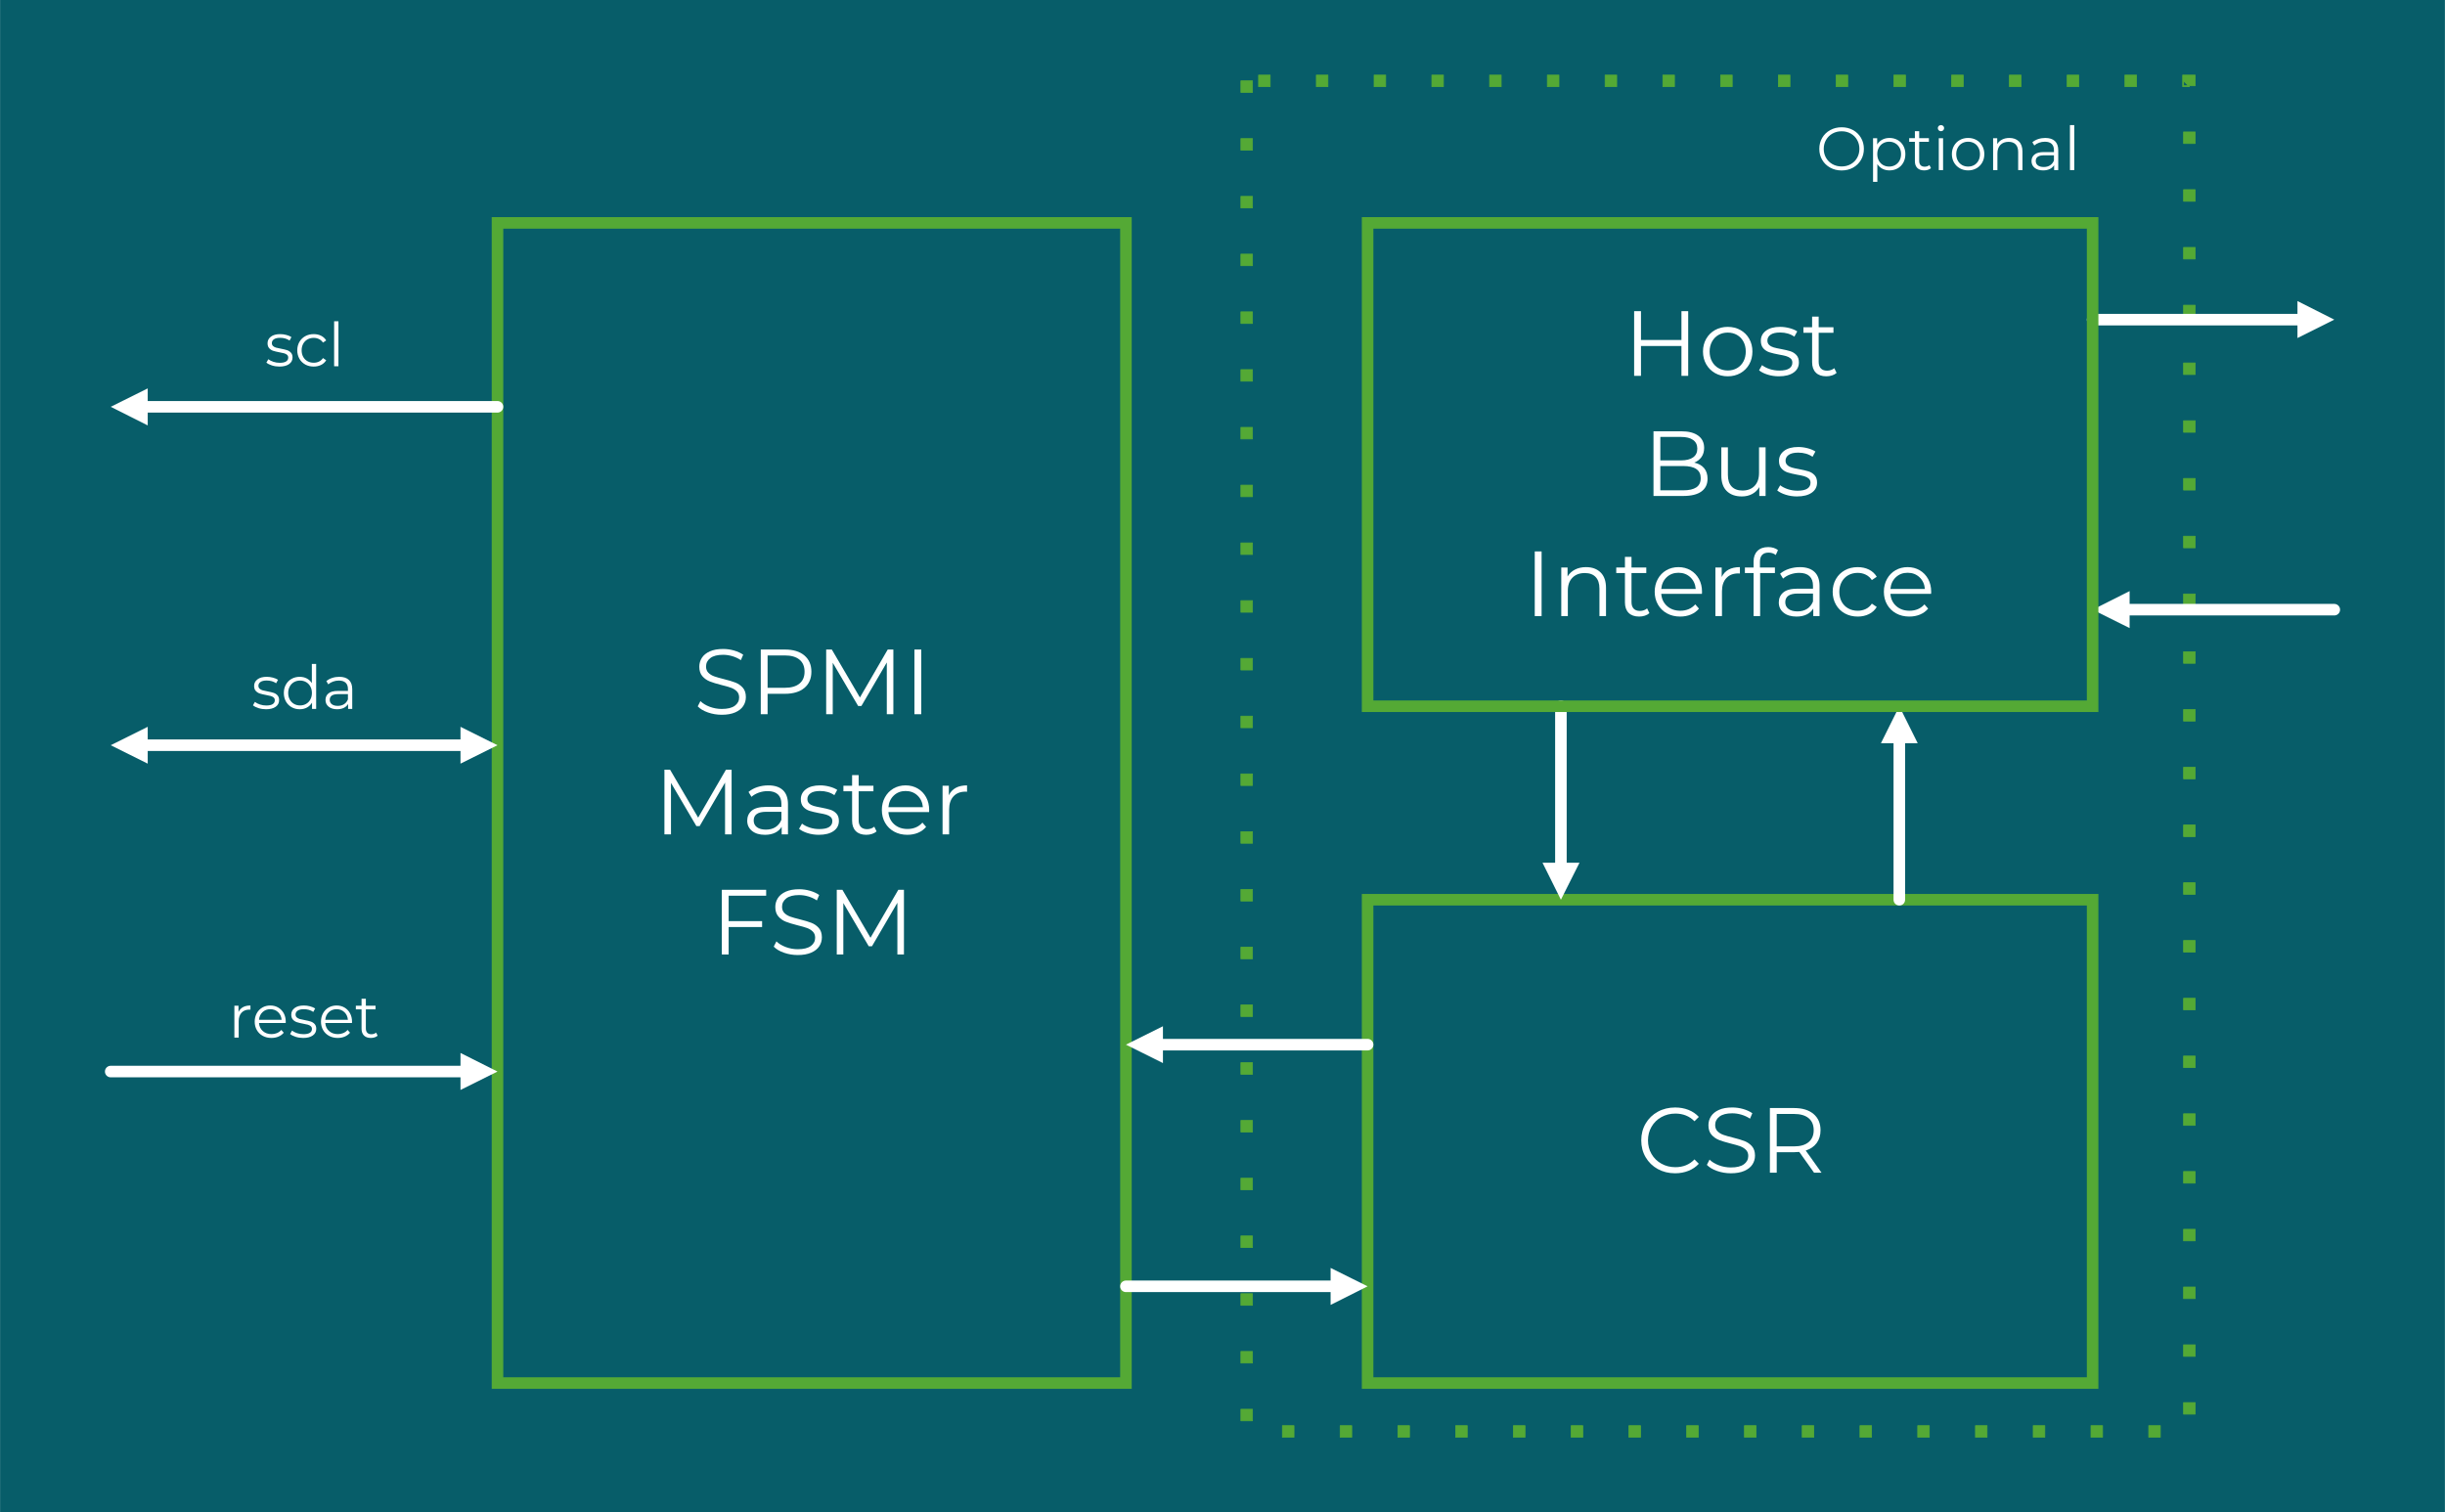<?xml version="1.0" encoding="UTF-8"?> <svg xmlns="http://www.w3.org/2000/svg" xmlns:xlink="http://www.w3.org/1999/xlink" xmlns:xodm="http://www.corel.com/coreldraw/odm/2003" xml:space="preserve" width="9.201in" height="5.691in" version="1.1" style="shape-rendering:geometricPrecision; text-rendering:geometricPrecision; image-rendering:optimizeQuality; fill-rule:evenodd; clip-rule:evenodd" viewBox="0 0 9243.63 5717.73"> <defs> <style type="text/css"> .str0 {stroke:#54A935;stroke-width:3.01;stroke-linejoin:round;stroke-miterlimit:2.613} .str2 {stroke:white;stroke-width:43.67;stroke-linecap:round;stroke-linejoin:round;stroke-miterlimit:2.613} .str1 {stroke:#54A935;stroke-width:43.67;stroke-linecap:square;stroke-miterlimit:2.613} .fil2 {fill:none} .fil0 {fill:#075D69} .fil1 {fill:#54A935} .fil4 {fill:white} .fil3 {fill:#FEFFFF;fill-rule:nonzero} </style> </defs> <g id="Layer_x0020_1">  <g id="_2234014999888"> <polygon class="fil0" points="-0,0 -0,5717.73 9243.63,5717.73 9243.63,0 "></polygon> <path class="fil1 str0" d="M4735.09 305.71l0 43.67 -43.67 0 0 -43.67 43.67 0zm0 218.36l0 43.67 -43.67 0 0 -43.67 43.67 0zm0 218.36l0 43.67 -43.67 0 0 -43.67 43.67 0zm0 218.36l0 43.67 -43.67 0 0 -43.67 43.67 0zm0 218.36l0 43.67 -43.67 0 0 -43.67 43.67 0zm0 218.36l0 43.67 -43.67 0 0 -43.67 43.67 0zm0 218.36l0 43.67 -43.67 0 0 -43.67 43.67 0zm0 218.36l0 43.67 -43.67 0 0 -43.67 43.67 0zm0 218.36l0 43.67 -43.67 0 0 -43.67 43.67 0zm0 218.36l0 43.67 -43.67 0 0 -43.67 43.67 0zm0 218.36l0 43.67 -43.67 0 0 -43.67 43.67 0zm0 218.36l0 43.67 -43.67 0 0 -43.67 43.67 0zm0 218.36l0 43.67 -43.67 0 0 -43.67 43.67 0zm0 218.36l0 43.67 -43.67 0 0 -43.67 43.67 0zm0 218.36l0 43.67 -43.67 0 0 -43.67 43.67 0zm0 218.36l0 43.67 -43.67 0 0 -43.67 43.67 0zm0 218.36l0 43.67 -43.67 0 0 -43.67 43.67 0zm0 218.36l0 43.67 -43.67 0 0 -43.67 43.67 0zm0 218.36l0 43.67 -43.67 0 0 -43.67 43.67 0zm0 218.36l0 43.67 -43.67 0 0 -43.67 43.67 0zm0 218.36l0 43.67 -43.67 0 0 -43.67 43.67 0zm0 218.36l0 43.67 -43.67 0 0 -43.67 43.67 0zm0 218.36l0 43.67 -43.67 0 0 -43.67 43.67 0zm0 218.36l0 43.67 -43.67 0 0 -43.67 43.67 0zm113.28 62.1l43.67 0 0 43.67 -43.67 0 0 -43.67zm218.36 0l43.67 0 0 43.67 -43.67 0 0 -43.67zm218.36 0l43.67 0 0 43.67 -43.67 0 0 -43.67zm218.36 0l43.67 0 0 43.67 -43.67 0 0 -43.67zm218.36 0l43.67 0 0 43.67 -43.67 0 0 -43.67zm218.36 0l43.67 0 0 43.67 -43.67 0 0 -43.67zm218.36 0l43.67 0 0 43.67 -43.67 0 0 -43.67zm218.36 0l43.67 0 0 43.67 -43.67 0 0 -43.67zm218.36 0l43.67 0 0 43.67 -43.67 0 0 -43.67zm218.36 0l43.67 0 0 43.67 -43.67 0 0 -43.67zm218.36 0l43.67 0 0 43.67 -43.67 0 0 -43.67zm218.36 0l43.67 0 0 43.67 -43.67 0 0 -43.67zm218.36 0l43.67 0 0 43.67 -43.67 0 0 -43.67zm218.36 0l43.67 0 0 43.67 -43.67 0 0 -43.67zm218.36 0l43.67 0 0 43.67 -43.67 0 0 -43.67zm218.36 0l43.67 0 0 43.67 -43.67 0 0 -43.67zm131.7 -43.67l0 -43.67 43.67 0 0 43.67 -43.67 0zm0 -218.36l0 -43.67 43.67 0 0 43.67 -43.67 0zm0 -218.36l0 -43.67 43.67 0 0 43.67 -43.67 0zm0 -218.36l0 -43.67 43.67 0 0 43.67 -43.67 0zm0 -218.36l0 -43.67 43.67 0 0 43.67 -43.67 0zm0 -218.36l0 -43.67 43.67 0 0 43.67 -43.67 0zm0 -218.36l0 -43.67 43.67 0 0 43.67 -43.67 0zm0 -218.36l0 -43.67 43.67 0 0 43.67 -43.67 0zm0 -218.36l0 -43.67 43.67 0 0 43.67 -43.67 0zm0 -218.36l0 -43.67 43.67 0 0 43.67 -43.67 0zm0 -218.36l0 -43.67 43.67 0 0 43.67 -43.67 0zm0 -218.36l0 -43.67 43.67 0 0 43.67 -43.67 0zm0 -218.36l0 -43.67 43.67 0 0 43.67 -43.67 0zm0 -218.36l0 -43.67 43.67 0 0 43.67 -43.67 0zm0 -218.36l0 -43.67 43.67 0 0 43.67 -43.67 0zm0 -218.36l0 -43.67 43.67 0 0 43.67 -43.67 0zm0 -218.36l0 -43.67 43.67 0 0 43.67 -43.67 0zm0 -218.36l0 -43.67 43.67 0 0 43.67 -43.67 0zm0 -218.36l0 -43.67 43.67 0 0 43.67 -43.67 0zm0 -218.36l0 -43.67 43.67 0 0 43.67 -43.67 0zm0 -218.36l0 -43.67 43.67 0 0 43.67 -43.67 0zm0 -218.36l0 -43.67 43.67 0 0 43.67 -43.67 0zm0 -218.36l0 -43.67 43.67 0 0 43.67 -43.67 0zm0 -218.36l0 -18.43 21.84 21.84 -25.25 0 0 -43.67 47.09 0 0 40.26 -43.67 0zm-178.1 3.41l-43.67 0 0 -43.67 43.67 0 0 43.67zm-218.36 0l-43.67 0 0 -43.67 43.67 0 0 43.67zm-218.36 0l-43.67 0 0 -43.67 43.67 0 0 43.67zm-218.36 0l-43.67 0 0 -43.67 43.67 0 0 43.67zm-218.36 0l-43.67 0 0 -43.67 43.67 0 0 43.67zm-218.36 0l-43.67 0 0 -43.67 43.67 0 0 43.67zm-218.36 0l-43.67 0 0 -43.67 43.67 0 0 43.67zm-218.36 0l-43.67 0 0 -43.67 43.67 0 0 43.67zm-218.36 0l-43.67 0 0 -43.67 43.67 0 0 43.67zm-218.36 0l-43.67 0 0 -43.67 43.67 0 0 43.67zm-218.36 0l-43.67 0 0 -43.67 43.67 0 0 43.67zm-218.36 0l-43.67 0 0 -43.67 43.67 0 0 43.67zm-218.36 0l-43.67 0 0 -43.67 43.67 0 0 43.67zm-218.36 0l-43.67 0 0 -43.67 43.67 0 0 43.67zm-218.36 0l-43.67 0 0 -43.67 43.67 0 0 43.67zm-218.36 0l-43.67 0 0 -43.67 43.67 0 0 43.67z"></path> <polygon class="fil2 str1" points="1880.66,5229.14 4256.74,5229.14 4256.74,842.75 1880.66,842.75 "></polygon> <path class="fil3" d="M2728.6 2702.43c-18.17,0 -35.58,-2.91 -52.23,-8.73 -16.66,-5.83 -29.53,-13.51 -38.61,-23.06l10.13 -19.92c8.85,8.85 20.61,16.01 35.29,21.49 14.67,5.47 29.81,8.21 45.42,8.21 21.9,0 38.31,-4.02 49.26,-12.06 10.95,-8.03 16.42,-18.46 16.42,-31.27 0,-9.78 -2.97,-17.58 -8.91,-23.41 -5.94,-5.82 -13.22,-10.31 -21.84,-13.45 -8.62,-3.14 -20.61,-6.58 -35.98,-10.31 -18.4,-4.66 -33.08,-9.14 -44.02,-13.45 -10.95,-4.31 -20.33,-10.89 -28.13,-19.74 -7.8,-8.85 -11.71,-20.84 -11.71,-35.98 0,-12.34 3.26,-23.58 9.79,-33.72 6.52,-10.13 16.54,-18.23 30.05,-24.28 13.51,-6.06 30.28,-9.09 50.31,-9.09 13.97,0 27.66,1.92 41.05,5.77 13.39,3.84 24.98,9.14 34.77,15.9l-8.74 20.61c-10.25,-6.76 -21.2,-11.82 -32.84,-15.2 -11.65,-3.37 -23.06,-5.06 -34.24,-5.06 -21.43,0 -37.56,4.13 -48.39,12.4 -10.83,8.27 -16.24,18.93 -16.24,31.97 0,9.79 2.97,17.64 8.91,23.58 5.94,5.94 13.4,10.48 22.36,13.63 8.97,3.14 21.02,6.58 36.16,10.31 17.93,4.43 32.43,8.79 43.49,13.1 11.07,4.31 20.44,10.83 28.13,19.57 7.69,8.73 11.53,20.55 11.53,35.46 0,12.34 -3.32,23.58 -9.96,33.71 -6.64,10.13 -16.83,18.17 -30.57,24.11 -13.74,5.94 -30.63,8.91 -50.66,8.91z"></path> <path id="_1" class="fil3" d="M2967.57 2455.77c31.21,0 55.67,7.45 73.37,22.36 17.7,14.91 26.55,35.4 26.55,61.49 0,26.09 -8.85,46.52 -26.55,61.32 -17.7,14.79 -42.16,22.18 -73.37,22.18l-65.68 0 0 77.21 -25.85 0 0 -244.56 91.54 0zm-0.7 144.64c24.23,0 42.74,-5.3 55.55,-15.9 12.81,-10.6 19.21,-25.56 19.21,-44.9 0,-19.8 -6.4,-35 -19.21,-45.6 -12.81,-10.6 -31.33,-15.9 -55.55,-15.9l-64.98 0 0 122.28 64.98 0z"></path> <polygon id="_2" class="fil3" points="3377.39,2455.77 3377.39,2700.34 3352.59,2700.34 3352.59,2504.68 3256.51,2669.24 3244.28,2669.24 3148.2,2505.73 3148.2,2700.34 3123.39,2700.34 3123.39,2455.77 3144.71,2455.77 3250.92,2637.1 3356.08,2455.77 "></polygon> <polygon id="_3" class="fil3" points="3457.05,2455.77 3482.91,2455.77 3482.91,2700.34 3457.05,2700.34 "></polygon> <polygon class="fil3" points="2765.8,2909.97 2765.8,3154.53 2741,3154.53 2741,2958.87 2644.92,3123.43 2632.69,3123.43 2536.61,2959.92 2536.61,3154.53 2511.8,3154.53 2511.8,2909.97 2533.12,2909.97 2639.33,3091.29 2744.49,2909.97 "></polygon> <path id="_1_0" class="fil3" d="M2904.51 2969.36c23.99,0 42.39,6 55.2,18 12.81,12 19.21,29.75 19.21,53.28l0 113.9 -23.76 0 0 -28.65c-5.59,9.55 -13.8,17 -24.63,22.36 -10.83,5.36 -23.7,8.04 -38.61,8.04 -20.5,0 -36.8,-4.89 -48.91,-14.67 -12.11,-9.79 -18.17,-22.71 -18.17,-38.78 0,-15.6 5.65,-28.18 16.95,-37.73 11.3,-9.55 29.29,-14.32 53.98,-14.32l58.35 0 0 -11.18c0,-15.84 -4.43,-27.89 -13.27,-36.16 -8.85,-8.27 -21.78,-12.4 -38.78,-12.4 -11.64,0 -22.83,1.92 -33.54,5.77 -10.71,3.84 -19.91,9.14 -27.6,15.9l-11.18 -18.52c9.32,-7.92 20.5,-14.03 33.54,-18.34 13.04,-4.31 26.79,-6.47 41.23,-6.47zm-8.74 167.35c13.98,0 25.97,-3.2 35.99,-9.61 10.01,-6.41 17.47,-15.67 22.36,-27.78l0 -30.05 -57.65 0c-31.44,0 -47.17,10.95 -47.17,32.84 0,10.71 4.07,19.15 12.23,25.33 8.15,6.17 19.56,9.26 34.24,9.26z"></path> <path id="_2_1" class="fil3" d="M3095.62 3156.28c-14.91,0 -29.17,-2.16 -42.8,-6.47 -13.63,-4.31 -24.28,-9.72 -31.97,-16.24l11.18 -19.57c7.69,6.06 17.36,11.01 29,14.85 11.65,3.84 23.76,5.77 36.34,5.77 16.77,0 29.17,-2.62 37.21,-7.86 8.03,-5.24 12.05,-12.63 12.05,-22.18 0,-6.76 -2.21,-12.05 -6.64,-15.9 -4.43,-3.84 -10.01,-6.76 -16.77,-8.74 -6.76,-1.98 -15.72,-3.9 -26.9,-5.76 -14.91,-2.8 -26.9,-5.65 -35.98,-8.56 -9.09,-2.91 -16.83,-7.86 -23.24,-14.85 -6.4,-6.99 -9.61,-16.66 -9.61,-29 0,-15.37 6.41,-27.95 19.21,-37.73 12.81,-9.79 30.63,-14.68 53.46,-14.68 11.88,0 23.76,1.57 35.64,4.72 11.88,3.14 21.66,7.28 29.35,12.4l-10.83 19.91c-15.14,-10.48 -33.19,-15.72 -54.15,-15.72 -15.84,0 -27.78,2.8 -35.81,8.38 -8.03,5.59 -12.05,12.93 -12.05,22.01 0,6.99 2.27,12.58 6.81,16.77 4.54,4.19 10.19,7.28 16.95,9.26 6.75,1.98 16.07,4.02 27.95,6.11 14.68,2.8 26.44,5.59 35.29,8.38 8.85,2.8 16.42,7.57 22.71,14.33 6.29,6.75 9.43,16.07 9.43,27.95 0,16.07 -6.7,28.83 -20.09,38.26 -13.39,9.43 -31.97,14.15 -55.73,14.15z"></path> <path id="_3_2" class="fil3" d="M3313.98 3143.35c-4.66,4.19 -10.42,7.4 -17.3,9.61 -6.87,2.21 -14.03,3.32 -21.48,3.32 -17.24,0 -30.51,-4.66 -39.83,-13.98 -9.32,-9.31 -13.98,-22.48 -13.98,-39.48l0 -111.1 -32.84 0 0 -20.96 32.84 0 0 -40.18 24.81 0 0 40.18 55.9 0 0 20.96 -55.9 0 0 109.7c0,10.95 2.74,19.27 8.21,24.98 5.47,5.71 13.33,8.56 23.58,8.56 5.13,0 10.07,-0.81 14.85,-2.44 4.77,-1.63 8.91,-3.96 12.4,-6.99l8.73 17.82z"></path> <path id="_4" class="fil3" d="M3512.43 3070.33l-153.73 0c1.4,19.1 8.74,34.53 22.01,46.3 13.28,11.76 30.05,17.64 50.31,17.64 11.41,0 21.89,-2.04 31.44,-6.11 9.55,-4.08 17.82,-10.07 24.8,-18l13.98 16.07c-8.15,9.78 -18.34,17.24 -30.57,22.36 -12.23,5.13 -25.68,7.69 -40.35,7.69 -18.87,0 -35.58,-4.02 -50.14,-12.06 -14.56,-8.04 -25.91,-19.16 -34.07,-33.37 -8.15,-14.21 -12.23,-30.28 -12.23,-48.21 0,-17.94 3.9,-34.01 11.71,-48.21 7.8,-14.21 18.51,-25.27 32.14,-33.19 13.63,-7.92 28.94,-11.88 45.95,-11.88 17,0 32.26,3.96 45.77,11.88 13.51,7.92 24.11,18.93 31.8,33.01 7.68,14.09 11.53,30.22 11.53,48.39l-0.35 7.68zm-88.74 -79.66c-17.7,0 -32.55,5.65 -44.55,16.94 -12,11.3 -18.81,26.03 -20.44,44.2l130.32 0c-1.63,-18.17 -8.44,-32.9 -20.44,-44.2 -12,-11.3 -26.96,-16.94 -44.9,-16.94z"></path> <path id="_5" class="fil3" d="M3587.2 3006.74c5.82,-12.34 14.5,-21.66 26.03,-27.95 11.53,-6.29 25.8,-9.43 42.8,-9.43l0 24.11 -5.94 -0.35c-19.33,0 -34.47,5.94 -45.42,17.82 -10.95,11.88 -16.42,28.53 -16.42,49.96l0 93.63 -24.81 0 0 -183.77 23.76 0 0 35.98z"></path> <polygon class="fil3" points="2754.63,3386.52 2754.63,3482.6 2881.1,3482.6 2881.1,3504.96 2754.63,3504.96 2754.63,3608.72 2728.77,3608.72 2728.77,3364.16 2896.47,3364.16 2896.47,3386.52 "></polygon> <path id="_1_3" class="fil3" d="M3015.96 3610.82c-18.17,0 -35.58,-2.91 -52.23,-8.73 -16.66,-5.83 -29.53,-13.51 -38.61,-23.06l10.13 -19.92c8.85,8.85 20.61,16.01 35.29,21.49 14.67,5.47 29.81,8.21 45.42,8.21 21.9,0 38.31,-4.02 49.26,-12.06 10.95,-8.03 16.42,-18.46 16.42,-31.27 0,-9.78 -2.97,-17.58 -8.91,-23.41 -5.94,-5.82 -13.22,-10.31 -21.84,-13.45 -8.62,-3.14 -20.61,-6.58 -35.98,-10.31 -18.4,-4.66 -33.08,-9.14 -44.02,-13.45 -10.95,-4.31 -20.33,-10.89 -28.13,-19.74 -7.8,-8.85 -11.71,-20.84 -11.71,-35.98 0,-12.34 3.26,-23.58 9.79,-33.72 6.52,-10.13 16.54,-18.23 30.05,-24.28 13.51,-6.06 30.28,-9.09 50.31,-9.09 13.97,0 27.66,1.92 41.05,5.77 13.39,3.84 24.98,9.14 34.77,15.9l-8.74 20.61c-10.25,-6.76 -21.2,-11.82 -32.84,-15.2 -11.65,-3.37 -23.06,-5.06 -34.24,-5.06 -21.43,0 -37.56,4.13 -48.39,12.4 -10.83,8.27 -16.24,18.93 -16.24,31.97 0,9.79 2.97,17.64 8.91,23.58 5.94,5.94 13.4,10.48 22.36,13.63 8.97,3.14 21.02,6.58 36.16,10.31 17.93,4.43 32.43,8.79 43.49,13.1 11.07,4.31 20.44,10.83 28.13,19.57 7.69,8.73 11.53,20.55 11.53,35.46 0,12.34 -3.32,23.58 -9.96,33.71 -6.64,10.13 -16.83,18.17 -30.57,24.11 -13.74,5.94 -30.63,8.91 -50.66,8.91z"></path> <polygon id="_2_4" class="fil3" points="3417.4,3364.16 3417.4,3608.72 3392.59,3608.72 3392.59,3413.07 3296.51,3577.63 3284.29,3577.63 3188.21,3414.12 3188.21,3608.72 3163.4,3608.72 3163.4,3364.16 3184.71,3364.16 3290.92,3545.48 3396.09,3364.16 "></polygon> <line class="fil2 str2" x1="541.14" y1="2817.58" x2="1758.52" y2="2817.58"></line> <polygon class="fil4" points="558.2,2887.18 418.31,2817.58 558.2,2747.98 "></polygon> <polygon class="fil4" points="1740.77,2747.98 1880.66,2817.58 1740.77,2887.18 "></polygon> <line class="fil2 str2" x1="541.14" y1="1538.1" x2="1880.66" y2="1538.1"></line> <polygon class="fil4" points="558.2,1608.39 418.31,1538.1 558.2,1468.5 "></polygon> <polygon class="fil2 str1" points="5170.45,5229.14 7911.61,5229.14 7911.61,3401.71 5170.45,3401.71 "></polygon> <path class="fil3" d="M6332.95 4435.96c-24.23,0 -46.06,-5.36 -65.51,-16.07 -19.45,-10.71 -34.7,-25.57 -45.77,-44.55 -11.06,-18.98 -16.6,-40.24 -16.6,-63.76 0,-23.53 5.53,-44.78 16.6,-63.76 11.07,-18.98 26.38,-33.83 45.94,-44.55 19.57,-10.71 41.46,-16.07 65.68,-16.07 18.17,0 34.94,3.03 50.31,9.09 15.37,6.06 28.41,14.91 39.13,26.55l-16.42 16.42c-19.1,-19.33 -43.21,-29 -72.32,-29 -19.33,0 -36.92,4.43 -52.76,13.27 -15.84,8.85 -28.24,20.96 -37.21,36.34 -8.97,15.37 -13.45,32.61 -13.45,51.71 0,19.1 4.49,36.34 13.45,51.71 8.97,15.37 21.37,27.48 37.21,36.34 15.84,8.85 33.43,13.28 52.76,13.28 29.35,0 53.45,-9.78 72.32,-29.35l16.42 16.42c-10.71,11.64 -23.81,20.55 -39.31,26.73 -15.49,6.17 -32.32,9.26 -50.48,9.26z"></path> <path id="_1_5" class="fil3" d="M6543.98 4435.96c-18.17,0 -35.58,-2.91 -52.23,-8.73 -16.66,-5.83 -29.53,-13.51 -38.61,-23.06l10.13 -19.92c8.85,8.85 20.61,16.01 35.29,21.49 14.67,5.47 29.81,8.21 45.42,8.21 21.9,0 38.31,-4.02 49.26,-12.06 10.95,-8.03 16.42,-18.46 16.42,-31.27 0,-9.78 -2.97,-17.58 -8.91,-23.41 -5.94,-5.82 -13.22,-10.31 -21.84,-13.45 -8.62,-3.14 -20.61,-6.58 -35.98,-10.31 -18.4,-4.66 -33.08,-9.14 -44.02,-13.45 -10.95,-4.31 -20.33,-10.89 -28.13,-19.74 -7.8,-8.85 -11.71,-20.84 -11.71,-35.98 0,-12.34 3.26,-23.58 9.79,-33.72 6.52,-10.13 16.54,-18.23 30.05,-24.28 13.51,-6.06 30.28,-9.09 50.31,-9.09 13.97,0 27.66,1.92 41.05,5.77 13.39,3.84 24.98,9.14 34.77,15.9l-8.74 20.61c-10.25,-6.76 -21.2,-11.82 -32.84,-15.2 -11.65,-3.37 -23.06,-5.06 -34.24,-5.06 -21.43,0 -37.56,4.13 -48.39,12.4 -10.83,8.27 -16.24,18.93 -16.24,31.97 0,9.79 2.97,17.64 8.91,23.58 5.94,5.94 13.4,10.48 22.36,13.63 8.97,3.14 21.02,6.58 36.16,10.31 17.93,4.43 32.43,8.79 43.49,13.1 11.07,4.31 20.44,10.83 28.13,19.57 7.69,8.73 11.53,20.55 11.53,35.46 0,12.34 -3.32,23.58 -9.96,33.71 -6.64,10.13 -16.83,18.17 -30.57,24.11 -13.74,5.94 -30.63,8.91 -50.66,8.91z"></path> <path id="_2_6" class="fil3" d="M6858.42 4433.86l-55.9 -78.61c-6.29,0.7 -12.81,1.05 -19.57,1.05l-65.68 0 0 77.56 -25.85 0 0 -244.56 91.54 0c31.21,0 55.67,7.45 73.37,22.36 17.7,14.91 26.55,35.4 26.55,61.49 0,19.1 -4.83,35.23 -14.5,48.39 -9.67,13.16 -23.47,22.65 -41.4,28.48l59.74 83.85 -28.3 0zm-76.16 -99.57c24.23,0 42.74,-5.36 55.55,-16.07 12.81,-10.71 19.21,-25.74 19.21,-45.07 0,-19.8 -6.4,-35 -19.21,-45.6 -12.81,-10.6 -31.33,-15.9 -55.55,-15.9l-64.98 0 0 122.63 64.98 0z"></path> <line class="fil2 str2" x1="5901.29" y1="3278.87" x2="5901.29" y2="2670.18"></line> <polygon class="fil4" points="5831.69,3261.82 5901.29,3401.71 5971.58,3261.82 "></polygon> <line class="fil2 str2" x1="7180.77" y1="2792.33" x2="7180.77" y2="3401.71"></line> <polygon class="fil4" points="7250.37,2810.07 7180.77,2670.18 7111.16,2810.07 "></polygon> <line class="fil2 str2" x1="5048.31" y1="4863.38" x2="4256.74" y2="4863.38"></line> <polygon class="fil4" points="5030.56,4793.78 5170.45,4863.38 5030.56,4933.67 "></polygon> <line class="fil2 str2" x1="4378.88" y1="3949.66" x2="5170.45" y2="3949.66"></line> <polygon class="fil4" points="4396.63,4019.27 4256.74,3949.66 4396.63,3880.06 "></polygon> <line class="fil2 str2" x1="418.31" y1="4051.34" x2="1758.52" y2="4051.34"></line> <polygon class="fil4" points="1740.77,3981.05 1880.66,4051.34 1740.77,4120.94 "></polygon> <line class="fil2 str2" x1="8703.17" y1="1208.51" x2="7911.61" y2="1208.51"></line> <polygon class="fil4" points="8686.12,1278.11 8825.32,1208.51 8686.12,1138.22 "></polygon> <line class="fil2 str2" x1="8034.44" y1="2305.11" x2="8825.32" y2="2305.11"></line> <polygon class="fil4" points="8051.5,2234.82 7911.61,2305.11 8051.5,2374.71 "></polygon> <path class="fil3" d="M6962.66 644.47c-15.9,0 -30.3,-3.56 -43.22,-10.66 -12.92,-7.11 -23,-16.85 -30.26,-29.23 -7.26,-12.38 -10.89,-26.29 -10.89,-41.73 0,-15.44 3.63,-29.35 10.89,-41.73 7.26,-12.38 17.35,-22.13 30.26,-29.23 12.92,-7.11 27.32,-10.66 43.22,-10.66 15.9,0 30.23,3.52 42.99,10.55 12.76,7.03 22.81,16.77 30.15,29.23 7.34,12.46 11,26.4 11,41.85 0,15.44 -3.67,29.38 -11,41.84 -7.34,12.46 -17.39,22.2 -30.15,29.23 -12.76,7.03 -27.09,10.55 -42.99,10.55zm0 -15.13c12.69,0 24.15,-2.87 34.39,-8.6 10.24,-5.73 18.26,-13.68 24.08,-23.85 5.81,-10.16 8.71,-21.51 8.71,-34.05 0,-12.54 -2.91,-23.89 -8.71,-34.05 -5.81,-10.16 -13.84,-18.11 -24.08,-23.85 -10.24,-5.73 -21.71,-8.6 -34.39,-8.6 -12.68,0 -24.19,2.87 -34.5,8.6 -10.32,5.73 -18.42,13.68 -24.3,23.85 -5.89,10.16 -8.83,21.51 -8.83,34.05 0,12.53 2.94,23.88 8.83,34.05 5.89,10.16 13.99,18.11 24.3,23.85 10.32,5.73 21.82,8.6 34.5,8.6z"></path> <path id="_1_7" class="fil3" d="M7143.57 521.57c11.31,0 21.55,2.56 30.72,7.68 9.17,5.12 16.35,12.34 21.55,21.67 5.2,9.33 7.8,19.95 7.8,31.87 0,12.08 -2.6,22.77 -7.8,32.1 -5.2,9.32 -12.34,16.54 -21.44,21.67 -9.1,5.12 -19.38,7.68 -30.84,7.68 -9.78,0 -18.61,-2.03 -26.48,-6.08 -7.87,-4.05 -14.33,-9.97 -19.37,-17.77l0 67.18 -16.28 0 0 -165.08 15.59 0 0 23.85c4.89,-7.95 11.35,-14.06 19.37,-18.34 8.03,-4.28 17.08,-6.42 27.17,-6.42zm-1.15 108.22c8.41,0 16.05,-1.95 22.93,-5.85 6.88,-3.9 12.26,-9.44 16.16,-16.62 3.9,-7.19 5.85,-15.36 5.85,-24.53 0,-9.17 -1.95,-17.31 -5.85,-24.42 -3.9,-7.11 -9.29,-12.65 -16.16,-16.62 -6.88,-3.97 -14.52,-5.96 -22.93,-5.96 -8.56,0 -16.24,1.99 -23.04,5.96 -6.8,3.97 -12.15,9.52 -16.05,16.62 -3.9,7.11 -5.85,15.25 -5.85,24.42 0,9.17 1.95,17.35 5.85,24.53 3.9,7.18 9.25,12.72 16.05,16.62 6.8,3.9 14.48,5.85 23.04,5.85z"></path> <path id="_2_8" class="fil3" d="M7300.4 635.75c-3.06,2.75 -6.84,4.85 -11.35,6.3 -4.51,1.45 -9.21,2.18 -14.1,2.18 -11.31,0 -20.02,-3.06 -26.14,-9.17 -6.11,-6.11 -9.17,-14.75 -9.17,-25.91l0 -72.91 -21.56 0 0 -13.76 21.56 0 0 -26.37 16.28 0 0 26.37 36.68 0 0 13.76 -36.68 0 0 72c0,7.18 1.8,12.65 5.39,16.39 3.59,3.75 8.75,5.62 15.48,5.62 3.36,0 6.61,-0.54 9.75,-1.61 3.13,-1.07 5.85,-2.6 8.14,-4.59l5.73 11.7z"></path> <path id="_3_9" class="fil3" d="M7329.98 522.49l16.28 0 0 120.6 -16.28 0 0 -120.6zm8.25 -26.37c-3.36,0 -6.19,-1.15 -8.48,-3.44 -2.29,-2.29 -3.44,-5.05 -3.44,-8.25 0,-3.06 1.14,-5.73 3.44,-8.03 2.29,-2.29 5.12,-3.44 8.48,-3.44 3.36,0 6.19,1.11 8.48,3.33 2.29,2.21 3.44,4.85 3.44,7.91 0,3.36 -1.14,6.19 -3.44,8.48 -2.29,2.29 -5.12,3.44 -8.48,3.44z"></path> <path id="_4_10" class="fil3" d="M7440.95 644.24c-11.62,0 -22.09,-2.64 -31.41,-7.91 -9.33,-5.27 -16.66,-12.57 -22.01,-21.9 -5.35,-9.33 -8.03,-19.87 -8.03,-31.64 0,-11.77 2.67,-22.32 8.03,-31.64 5.35,-9.32 12.68,-16.58 22.01,-21.78 9.32,-5.2 19.79,-7.8 31.41,-7.8 11.62,0 22.09,2.6 31.41,7.8 9.33,5.2 16.62,12.46 21.9,21.78 5.27,9.32 7.91,19.87 7.91,31.64 0,11.77 -2.64,22.32 -7.91,31.64 -5.28,9.32 -12.57,16.62 -21.9,21.9 -9.32,5.27 -19.79,7.91 -31.41,7.91zm0 -14.44c8.56,0 16.24,-1.95 23.04,-5.85 6.8,-3.9 12.11,-9.44 15.93,-16.62 3.82,-7.19 5.73,-15.36 5.73,-24.53 0,-9.17 -1.91,-17.35 -5.73,-24.53 -3.82,-7.18 -9.13,-12.72 -15.93,-16.62 -6.8,-3.9 -14.48,-5.85 -23.04,-5.85 -8.56,0 -16.24,1.95 -23.04,5.85 -6.8,3.9 -12.15,9.44 -16.05,16.62 -3.9,7.18 -5.85,15.36 -5.85,24.53 0,9.17 1.95,17.35 5.85,24.53 3.9,7.18 9.25,12.72 16.05,16.62 6.8,3.9 14.48,5.85 23.04,5.85z"></path> <path id="_5_11" class="fil3" d="M7596.86 521.57c15.13,0 27.17,4.39 36.11,13.18 8.94,8.79 13.42,21.59 13.42,38.4l0 69.93 -16.28 0 0 -68.33c0,-12.53 -3.14,-22.09 -9.4,-28.66 -6.27,-6.57 -15.21,-9.86 -26.83,-9.86 -12.99,0 -23.27,3.86 -30.84,11.58 -7.57,7.72 -11.35,18.38 -11.35,31.99l0 63.28 -16.28 0 0 -120.6 15.59 0 0 22.24c4.43,-7.34 10.58,-13.03 18.46,-17.08 7.87,-4.05 17,-6.08 27.4,-6.08z"></path> <path id="_6" class="fil3" d="M7732.82 521.57c15.74,0 27.82,3.94 36.23,11.81 8.4,7.87 12.61,19.53 12.61,34.97l0 74.74 -15.59 0 0 -18.8c-3.67,6.27 -9.06,11.16 -16.16,14.68 -7.11,3.51 -15.55,5.27 -25.33,5.27 -13.45,0 -24.15,-3.21 -32.1,-9.63 -7.95,-6.42 -11.92,-14.9 -11.92,-25.45 0,-10.24 3.71,-18.49 11.12,-24.76 7.41,-6.27 19.22,-9.4 35.42,-9.4l38.29 0 0 -7.34c0,-10.39 -2.9,-18.3 -8.71,-23.73 -5.81,-5.43 -14.29,-8.14 -25.45,-8.14 -7.65,0 -14.98,1.26 -22.01,3.79 -7.03,2.52 -13.07,6 -18.11,10.43l-7.34 -12.15c6.11,-5.2 13.45,-9.21 22.01,-12.04 8.56,-2.83 17.58,-4.24 27.06,-4.24zm-5.73 109.83c9.17,0 17.04,-2.1 23.62,-6.31 6.57,-4.2 11.47,-10.28 14.67,-18.23l0 -19.72 -37.83 0c-20.63,0 -30.95,7.19 -30.95,21.56 0,7.03 2.68,12.57 8.03,16.62 5.35,4.05 12.84,6.08 22.47,6.08z"></path> <polygon id="_7" class="fil3" points="7825.91,472.96 7842.19,472.96 7842.19,643.09 7825.91,643.09 "></polygon> <path class="fil3" d="M1005.2 2681.56c-9.79,0 -19.15,-1.42 -28.09,-4.24 -8.94,-2.83 -15.93,-6.38 -20.98,-10.66l7.34 -12.84c5.05,3.97 11.39,7.23 19.03,9.75 7.64,2.52 15.59,3.79 23.85,3.79 11,0 19.14,-1.72 24.42,-5.16 5.28,-3.44 7.91,-8.29 7.91,-14.56 0,-4.43 -1.45,-7.91 -4.35,-10.43 -2.9,-2.52 -6.57,-4.43 -11.01,-5.73 -4.43,-1.3 -10.32,-2.56 -17.65,-3.78 -9.79,-1.84 -17.66,-3.71 -23.62,-5.62 -5.96,-1.91 -11.04,-5.16 -15.25,-9.75 -4.2,-4.58 -6.3,-10.93 -6.3,-19.03 0,-10.09 4.2,-18.34 12.61,-24.76 8.41,-6.42 20.1,-9.63 35.08,-9.63 7.8,0 15.59,1.03 23.39,3.09 7.8,2.06 14.21,4.78 19.26,8.14l-7.11 13.07c-9.94,-6.88 -21.78,-10.32 -35.54,-10.32 -10.39,0 -18.23,1.84 -23.5,5.5 -5.27,3.67 -7.91,8.48 -7.91,14.44 0,4.59 1.49,8.25 4.47,11.01 2.98,2.75 6.69,4.78 11.12,6.08 4.43,1.3 10.55,2.64 18.34,4.01 9.63,1.83 17.35,3.67 23.16,5.5 5.81,1.84 10.78,4.97 14.9,9.4 4.13,4.43 6.19,10.54 6.19,18.34 0,10.55 -4.39,18.92 -13.18,25.11 -8.79,6.19 -20.98,9.29 -36.57,9.29z"></path> <path id="_1_12" class="fil3" d="M1195.04 2510.29l0 170.13 -15.59 0 0 -23.85c-4.89,8.1 -11.35,14.29 -19.38,18.57 -8.03,4.28 -17.08,6.42 -27.17,6.42 -11.31,0 -21.55,-2.6 -30.72,-7.8 -9.17,-5.2 -16.35,-12.46 -21.55,-21.78 -5.2,-9.33 -7.8,-19.95 -7.8,-31.87 0,-11.92 2.6,-22.54 7.8,-31.87 5.2,-9.32 12.38,-16.54 21.55,-21.67 9.17,-5.12 19.41,-7.68 30.72,-7.68 9.78,0 18.61,2.03 26.48,6.08 7.87,4.05 14.33,9.97 19.38,17.77l0 -72.45 16.28 0zm-60.76 156.83c8.4,0 16.01,-1.95 22.81,-5.85 6.8,-3.9 12.15,-9.44 16.05,-16.62 3.9,-7.19 5.85,-15.36 5.85,-24.53 0,-9.17 -1.95,-17.35 -5.85,-24.53 -3.9,-7.18 -9.25,-12.72 -16.05,-16.62 -6.8,-3.9 -14.41,-5.85 -22.81,-5.85 -8.56,0 -16.24,1.95 -23.04,5.85 -6.8,3.9 -12.15,9.44 -16.05,16.62 -3.9,7.18 -5.85,15.36 -5.85,24.53 0,9.17 1.95,17.35 5.85,24.53 3.9,7.18 9.25,12.72 16.05,16.62 6.8,3.9 14.48,5.85 23.04,5.85z"></path> <path id="_2_13" class="fil3" d="M1282.63 2558.9c15.74,0 27.82,3.94 36.23,11.81 8.4,7.87 12.61,19.53 12.61,34.97l0 74.74 -15.59 0 0 -18.8c-3.67,6.27 -9.06,11.16 -16.16,14.68 -7.11,3.51 -15.55,5.27 -25.33,5.27 -13.45,0 -24.15,-3.21 -32.1,-9.63 -7.95,-6.42 -11.92,-14.9 -11.92,-25.45 0,-10.24 3.71,-18.49 11.12,-24.76 7.41,-6.27 19.22,-9.4 35.42,-9.4l38.29 0 0 -7.34c0,-10.39 -2.9,-18.3 -8.71,-23.73 -5.81,-5.43 -14.29,-8.14 -25.45,-8.14 -7.65,0 -14.98,1.26 -22.01,3.79 -7.03,2.52 -13.07,6 -18.11,10.43l-7.34 -12.15c6.11,-5.2 13.45,-9.21 22.01,-12.04 8.56,-2.83 17.58,-4.24 27.06,-4.24zm-5.73 109.83c9.17,0 17.04,-2.1 23.62,-6.31 6.57,-4.2 11.47,-10.28 14.67,-18.23l0 -19.72 -37.83 0c-20.63,0 -30.95,7.19 -30.95,21.56 0,7.03 2.68,12.57 8.03,16.62 5.35,4.05 12.84,6.08 22.47,6.08z"></path> <path class="fil3" d="M1055.98 1385.93c-9.79,0 -19.15,-1.42 -28.09,-4.24 -8.94,-2.83 -15.93,-6.38 -20.98,-10.66l7.34 -12.84c5.05,3.97 11.39,7.23 19.03,9.75 7.64,2.52 15.59,3.79 23.85,3.79 11,0 19.14,-1.72 24.42,-5.16 5.28,-3.44 7.91,-8.29 7.91,-14.56 0,-4.43 -1.45,-7.91 -4.35,-10.43 -2.9,-2.52 -6.57,-4.43 -11.01,-5.73 -4.43,-1.3 -10.32,-2.56 -17.65,-3.78 -9.79,-1.84 -17.66,-3.71 -23.62,-5.62 -5.96,-1.91 -11.04,-5.16 -15.25,-9.75 -4.2,-4.58 -6.3,-10.93 -6.3,-19.03 0,-10.09 4.2,-18.34 12.61,-24.76 8.41,-6.42 20.1,-9.63 35.08,-9.63 7.8,0 15.59,1.03 23.39,3.09 7.8,2.06 14.21,4.78 19.26,8.14l-7.11 13.07c-9.94,-6.88 -21.78,-10.32 -35.54,-10.32 -10.39,0 -18.23,1.84 -23.5,5.5 -5.27,3.67 -7.91,8.48 -7.91,14.44 0,4.59 1.49,8.25 4.47,11.01 2.98,2.75 6.69,4.78 11.12,6.08 4.43,1.3 10.55,2.64 18.34,4.01 9.63,1.83 17.35,3.67 23.16,5.5 5.81,1.84 10.78,4.97 14.9,9.4 4.13,4.43 6.19,10.54 6.19,18.34 0,10.55 -4.39,18.92 -13.18,25.11 -8.79,6.19 -20.98,9.29 -36.57,9.29z"></path> <path id="_1_14" class="fil3" d="M1185.75 1385.93c-11.92,0 -22.58,-2.6 -31.98,-7.8 -9.4,-5.2 -16.78,-12.49 -22.13,-21.9 -5.35,-9.4 -8.03,-19.99 -8.03,-31.76 0,-11.77 2.67,-22.32 8.03,-31.64 5.35,-9.32 12.72,-16.58 22.13,-21.78 9.4,-5.2 20.06,-7.8 31.98,-7.8 10.39,0 19.68,2.03 27.86,6.08 8.18,4.05 14.63,9.97 19.37,17.77l-12.15 8.25c-3.97,-5.96 -9.02,-10.43 -15.13,-13.42 -6.11,-2.98 -12.76,-4.47 -19.95,-4.47 -8.71,0 -16.54,1.95 -23.5,5.85 -6.96,3.9 -12.38,9.44 -16.28,16.62 -3.9,7.18 -5.85,15.36 -5.85,24.53 0,9.32 1.95,17.54 5.85,24.65 3.9,7.11 9.32,12.61 16.28,16.51 6.95,3.9 14.79,5.85 23.5,5.85 7.19,0 13.84,-1.45 19.95,-4.36 6.11,-2.9 11.16,-7.34 15.13,-13.3l12.15 8.25c-4.74,7.8 -11.23,13.72 -19.49,17.77 -8.25,4.05 -17.5,6.08 -27.75,6.08z"></path> <polygon id="_2_15" class="fil3" points="1263.01,1214.66 1279.29,1214.66 1279.29,1384.78 1263.01,1384.78 "></polygon> <path class="fil3" d="M901.47 3826.15c3.82,-8.1 9.52,-14.21 17.08,-18.34 7.57,-4.13 16.93,-6.19 28.09,-6.19l0 15.82 -3.9 -0.23c-12.69,0 -22.62,3.9 -29.81,11.69 -7.18,7.8 -10.77,18.73 -10.77,32.79l0 61.45 -16.28 0 0 -120.6 15.59 0 0 23.62z"></path> <path id="_1_16" class="fil3" d="M1079.85 3867.88l-100.88 0c0.92,12.53 5.73,22.66 14.45,30.38 8.71,7.72 19.72,11.58 33.01,11.58 7.49,0 14.37,-1.34 20.64,-4.01 6.26,-2.67 11.69,-6.61 16.28,-11.81l9.17 10.54c-5.35,6.42 -12.04,11.31 -20.06,14.68 -8.03,3.36 -16.85,5.04 -26.48,5.04 -12.38,0 -23.35,-2.64 -32.9,-7.91 -9.56,-5.27 -17.01,-12.57 -22.35,-21.9 -5.35,-9.33 -8.03,-19.87 -8.03,-31.64 0,-11.77 2.56,-22.32 7.68,-31.64 5.12,-9.32 12.15,-16.58 21.09,-21.78 8.94,-5.2 18.99,-7.8 30.15,-7.8 11.16,0 21.17,2.6 30.04,7.8 8.86,5.2 15.82,12.42 20.86,21.67 5.05,9.25 7.57,19.83 7.57,31.76l-0.23 5.04zm-58.24 -52.28c-11.62,0 -21.36,3.71 -29.23,11.12 -7.87,7.41 -12.34,17.08 -13.42,29l85.52 0c-1.07,-11.92 -5.54,-21.59 -13.41,-29 -7.87,-7.42 -17.69,-11.12 -29.46,-11.12z"></path> <path id="_2_17" class="fil3" d="M1145.65 3924.28c-9.79,0 -19.15,-1.42 -28.09,-4.24 -8.94,-2.83 -15.93,-6.38 -20.98,-10.66l7.34 -12.84c5.05,3.97 11.39,7.23 19.03,9.75 7.64,2.52 15.59,3.79 23.85,3.79 11,0 19.14,-1.72 24.42,-5.16 5.28,-3.44 7.91,-8.29 7.91,-14.56 0,-4.43 -1.45,-7.91 -4.35,-10.43 -2.9,-2.52 -6.57,-4.43 -11.01,-5.73 -4.43,-1.3 -10.32,-2.56 -17.65,-3.78 -9.79,-1.84 -17.66,-3.71 -23.62,-5.62 -5.96,-1.91 -11.04,-5.16 -15.25,-9.75 -4.2,-4.58 -6.3,-10.93 -6.3,-19.03 0,-10.09 4.2,-18.34 12.61,-24.76 8.41,-6.42 20.1,-9.63 35.08,-9.63 7.8,0 15.59,1.03 23.39,3.09 7.8,2.06 14.21,4.78 19.26,8.14l-7.11 13.07c-9.94,-6.88 -21.78,-10.32 -35.54,-10.32 -10.39,0 -18.23,1.84 -23.5,5.5 -5.27,3.67 -7.91,8.48 -7.91,14.44 0,4.59 1.49,8.25 4.47,11.01 2.98,2.75 6.69,4.78 11.12,6.08 4.43,1.3 10.55,2.64 18.34,4.01 9.63,1.83 17.35,3.67 23.16,5.5 5.81,1.84 10.78,4.97 14.9,9.4 4.13,4.43 6.19,10.54 6.19,18.34 0,10.55 -4.39,18.92 -13.18,25.11 -8.79,6.19 -20.98,9.29 -36.57,9.29z"></path> <path id="_3_18" class="fil3" d="M1330.45 3867.88l-100.88 0c0.92,12.53 5.73,22.66 14.45,30.38 8.71,7.72 19.72,11.58 33.01,11.58 7.49,0 14.37,-1.34 20.64,-4.01 6.26,-2.67 11.69,-6.61 16.28,-11.81l9.17 10.54c-5.35,6.42 -12.04,11.31 -20.06,14.68 -8.03,3.36 -16.85,5.04 -26.48,5.04 -12.38,0 -23.35,-2.64 -32.9,-7.91 -9.56,-5.27 -17.01,-12.57 -22.35,-21.9 -5.35,-9.33 -8.03,-19.87 -8.03,-31.64 0,-11.77 2.56,-22.32 7.68,-31.64 5.12,-9.32 12.15,-16.58 21.09,-21.78 8.94,-5.2 18.99,-7.8 30.15,-7.8 11.16,0 21.17,2.6 30.04,7.8 8.86,5.2 15.82,12.42 20.86,21.67 5.05,9.25 7.57,19.83 7.57,31.76l-0.23 5.04zm-58.24 -52.28c-11.62,0 -21.36,3.71 -29.23,11.12 -7.87,7.41 -12.34,17.08 -13.42,29l85.52 0c-1.07,-11.92 -5.54,-21.59 -13.41,-29 -7.87,-7.42 -17.69,-11.12 -29.46,-11.12z"></path> <path id="_4_19" class="fil3" d="M1427.44 3915.8c-3.06,2.75 -6.84,4.85 -11.35,6.3 -4.51,1.45 -9.21,2.18 -14.1,2.18 -11.31,0 -20.02,-3.06 -26.14,-9.17 -6.11,-6.11 -9.17,-14.75 -9.17,-25.91l0 -72.91 -21.56 0 0 -13.76 21.56 0 0 -26.37 16.28 0 0 26.37 36.68 0 0 13.76 -36.68 0 0 72c0,7.18 1.8,12.65 5.39,16.39 3.59,3.75 8.75,5.62 15.48,5.62 3.36,0 6.61,-0.54 9.75,-1.61 3.13,-1.07 5.85,-2.6 8.14,-4.59l5.73 11.7z"></path> <polygon class="fil2 str1" points="5170.45,2670.18 7911.61,2670.18 7911.61,842.75 5170.45,842.75 "></polygon> <polygon class="fil3" points="6382.56,1176.44 6382.56,1421.01 6357.06,1421.01 6357.06,1308.16 6204.03,1308.16 6204.03,1421.01 6178.17,1421.01 6178.17,1176.44 6204.03,1176.44 6204.03,1285.45 6357.06,1285.45 6357.06,1176.44 "></polygon> <path id="_1_20" class="fil3" d="M6532.09 1422.75c-17.7,0 -33.65,-4.02 -47.87,-12.06 -14.21,-8.04 -25.39,-19.16 -33.54,-33.37 -8.15,-14.21 -12.23,-30.28 -12.23,-48.21 0,-17.94 4.08,-34.01 12.23,-48.21 8.15,-14.21 19.33,-25.27 33.54,-33.19 14.21,-7.92 30.17,-11.88 47.87,-11.88 17.7,0 33.66,3.96 47.87,11.88 14.21,7.92 25.33,18.98 33.37,33.19 8.04,14.21 12.06,30.28 12.06,48.21 0,17.93 -4.02,34.01 -12.06,48.21 -8.04,14.21 -19.16,25.33 -33.37,33.37 -14.21,8.04 -30.16,12.06 -47.87,12.06zm0 -22.01c13.04,0 24.75,-2.97 35.11,-8.91 10.36,-5.94 18.46,-14.38 24.28,-25.33 5.82,-10.95 8.74,-23.41 8.74,-37.38 0,-13.98 -2.91,-26.44 -8.74,-37.38 -5.82,-10.95 -13.92,-19.39 -24.28,-25.33 -10.37,-5.94 -22.07,-8.91 -35.11,-8.91 -13.04,0 -24.75,2.97 -35.11,8.91 -10.37,5.94 -18.52,14.38 -24.46,25.33 -5.94,10.95 -8.91,23.41 -8.91,37.38 0,13.97 2.97,26.44 8.91,37.38 5.94,10.95 14.09,19.39 24.46,25.33 10.36,5.94 22.07,8.91 35.11,8.91z"></path> <path id="_2_21" class="fil3" d="M6725.3 1422.75c-14.91,0 -29.17,-2.16 -42.8,-6.47 -13.63,-4.31 -24.28,-9.72 -31.97,-16.24l11.18 -19.57c7.69,6.06 17.36,11.01 29,14.85 11.65,3.84 23.76,5.77 36.34,5.77 16.77,0 29.17,-2.62 37.21,-7.86 8.03,-5.24 12.05,-12.63 12.05,-22.18 0,-6.76 -2.21,-12.05 -6.64,-15.9 -4.43,-3.84 -10.01,-6.76 -16.77,-8.74 -6.76,-1.98 -15.72,-3.9 -26.9,-5.76 -14.91,-2.8 -26.9,-5.65 -35.98,-8.56 -9.09,-2.91 -16.83,-7.86 -23.24,-14.85 -6.4,-6.99 -9.61,-16.66 -9.61,-29 0,-15.37 6.41,-27.95 19.21,-37.73 12.81,-9.79 30.63,-14.68 53.46,-14.68 11.88,0 23.76,1.57 35.64,4.72 11.88,3.14 21.66,7.28 29.35,12.4l-10.83 19.91c-15.14,-10.48 -33.19,-15.72 -54.15,-15.72 -15.84,0 -27.78,2.8 -35.81,8.38 -8.03,5.59 -12.05,12.93 -12.05,22.01 0,6.99 2.27,12.58 6.81,16.77 4.54,4.19 10.19,7.28 16.95,9.26 6.75,1.98 16.07,4.02 27.95,6.11 14.68,2.8 26.44,5.59 35.29,8.38 8.85,2.8 16.42,7.57 22.71,14.33 6.29,6.75 9.43,16.07 9.43,27.95 0,16.07 -6.7,28.83 -20.09,38.26 -13.39,9.43 -31.97,14.15 -55.73,14.15z"></path> <path id="_3_22" class="fil3" d="M6943.66 1409.82c-4.66,4.19 -10.42,7.4 -17.3,9.61 -6.87,2.21 -14.03,3.32 -21.48,3.32 -17.24,0 -30.51,-4.66 -39.83,-13.98 -9.32,-9.31 -13.98,-22.48 -13.98,-39.48l0 -111.1 -32.84 0 0 -20.96 32.84 0 0 -40.18 24.81 0 0 40.18 55.9 0 0 20.96 -55.9 0 0 109.7c0,10.95 2.74,19.27 8.21,24.98 5.47,5.71 13.33,8.56 23.58,8.56 5.13,0 10.07,-0.81 14.85,-2.44 4.77,-1.63 8.91,-3.96 12.4,-6.99l8.73 17.82z"></path> <path class="fil3" d="M6405.45 1749.07c16.07,3.49 28.47,10.42 37.21,20.79 8.73,10.37 13.1,23.7 13.1,40 0,20.96 -7.74,37.1 -23.23,48.39 -15.49,11.3 -38.37,16.94 -68.65,16.94l-112.5 0 0 -244.56 105.51 0c27.25,0 48.39,5.47 63.41,16.42 15.03,10.95 22.54,26.44 22.54,46.47 0,13.51 -3.32,24.98 -9.96,34.41 -6.64,9.43 -15.78,16.48 -27.43,21.14zm-128.22 -97.13l0 88.74 77.91 0c19.8,0 35.05,-3.79 45.77,-11.36 10.71,-7.57 16.07,-18.57 16.07,-33.02 0,-14.44 -5.36,-25.44 -16.07,-33.01 -10.71,-7.57 -25.97,-11.36 -45.77,-11.36l-77.91 0zm86.3 201.94c21.89,0 38.43,-3.73 49.61,-11.18 11.18,-7.46 16.77,-19.1 16.77,-34.94 0,-30.51 -22.13,-45.77 -66.38,-45.77l-86.3 0 0 91.89 86.3 0z"></path> <path id="_1_23" class="fil3" d="M6675.17 1691.43l0 183.77 -23.76 0 0 -33.54c-6.52,11.18 -15.49,19.85 -26.9,26.03 -11.41,6.17 -24.45,9.26 -39.13,9.26 -23.99,0 -42.92,-6.7 -56.78,-20.09 -13.86,-13.39 -20.79,-33.01 -20.79,-58.87l0 -106.56 24.81 0 0 104.12c0,19.33 4.78,34.01 14.33,44.02 9.55,10.01 23.18,15.02 40.88,15.02 19.33,0 34.59,-5.88 45.77,-17.64 11.18,-11.76 16.77,-28.13 16.77,-49.09l0 -96.43 24.81 0z"></path> <path id="_2_24" class="fil3" d="M6793.96 1876.95c-14.91,0 -29.17,-2.16 -42.8,-6.47 -13.63,-4.31 -24.28,-9.72 -31.97,-16.24l11.18 -19.57c7.69,6.06 17.36,11.01 29,14.85 11.65,3.84 23.76,5.77 36.34,5.77 16.77,0 29.17,-2.62 37.21,-7.86 8.03,-5.24 12.05,-12.63 12.05,-22.18 0,-6.76 -2.21,-12.05 -6.64,-15.9 -4.43,-3.84 -10.01,-6.76 -16.77,-8.74 -6.76,-1.98 -15.72,-3.9 -26.9,-5.76 -14.91,-2.8 -26.9,-5.65 -35.98,-8.56 -9.09,-2.91 -16.83,-7.86 -23.24,-14.85 -6.4,-6.99 -9.61,-16.66 -9.61,-29 0,-15.37 6.41,-27.95 19.21,-37.73 12.81,-9.79 30.63,-14.68 53.46,-14.68 11.88,0 23.76,1.57 35.64,4.72 11.88,3.14 21.66,7.28 29.35,12.4l-10.83 19.91c-15.14,-10.48 -33.19,-15.72 -54.15,-15.72 -15.84,0 -27.78,2.8 -35.81,8.38 -8.03,5.59 -12.05,12.93 -12.05,22.01 0,6.99 2.27,12.58 6.81,16.77 4.54,4.19 10.19,7.28 16.95,9.26 6.75,1.98 16.07,4.02 27.95,6.11 14.68,2.8 26.44,5.59 35.29,8.38 8.85,2.8 16.42,7.57 22.71,14.33 6.29,6.75 9.43,16.07 9.43,27.95 0,16.07 -6.7,28.83 -20.09,38.26 -13.39,9.43 -31.97,14.15 -55.73,14.15z"></path> <polygon class="fil3" points="5802.41,2084.83 5828.27,2084.83 5828.27,2329.4 5802.41,2329.4 "></polygon> <path id="_1_25" class="fil3" d="M5996.32 2144.22c23.06,0 41.4,6.7 55.03,20.09 13.63,13.39 20.44,32.9 20.44,58.52l0 106.56 -24.8 0 0 -104.12c0,-19.1 -4.78,-33.65 -14.33,-43.67 -9.55,-10.01 -23.18,-15.02 -40.88,-15.02 -19.8,0 -35.46,5.88 -46.99,17.64 -11.53,11.76 -17.3,28.01 -17.3,48.74l0 96.43 -24.81 0 0 -183.77 23.76 0 0 33.89c6.76,-11.18 16.13,-19.85 28.13,-26.03 12,-6.17 25.91,-9.26 41.75,-9.26z"></path> <path id="_2_26" class="fil3" d="M6235.99 2318.21c-4.66,4.19 -10.42,7.4 -17.3,9.61 -6.87,2.21 -14.03,3.32 -21.48,3.32 -17.24,0 -30.51,-4.66 -39.83,-13.98 -9.32,-9.31 -13.98,-22.48 -13.98,-39.48l0 -111.1 -32.84 0 0 -20.96 32.84 0 0 -40.18 24.81 0 0 40.18 55.9 0 0 20.96 -55.9 0 0 109.7c0,10.95 2.74,19.27 8.21,24.98 5.47,5.71 13.33,8.56 23.58,8.56 5.13,0 10.07,-0.81 14.85,-2.44 4.77,-1.63 8.91,-3.96 12.4,-6.99l8.73 17.82z"></path> <path id="_3_27" class="fil3" d="M6434.44 2245.19l-153.73 0c1.4,19.1 8.74,34.53 22.01,46.3 13.28,11.76 30.05,17.64 50.31,17.64 11.41,0 21.89,-2.04 31.44,-6.11 9.55,-4.08 17.82,-10.07 24.8,-18l13.98 16.07c-8.15,9.78 -18.34,17.24 -30.57,22.36 -12.23,5.13 -25.68,7.69 -40.35,7.69 -18.87,0 -35.58,-4.02 -50.14,-12.06 -14.56,-8.04 -25.91,-19.16 -34.07,-33.37 -8.15,-14.21 -12.23,-30.28 -12.23,-48.21 0,-17.94 3.9,-34.01 11.71,-48.21 7.8,-14.21 18.51,-25.27 32.14,-33.19 13.63,-7.92 28.94,-11.88 45.95,-11.88 17,0 32.26,3.96 45.77,11.88 13.51,7.92 24.11,18.93 31.8,33.01 7.68,14.09 11.53,30.22 11.53,48.39l-0.35 7.68zm-88.74 -79.66c-17.7,0 -32.55,5.65 -44.55,16.94 -12,11.3 -18.81,26.03 -20.44,44.2l130.32 0c-1.63,-18.17 -8.44,-32.9 -20.44,-44.2 -12,-11.3 -26.96,-16.94 -44.9,-16.94z"></path> <path id="_4_28" class="fil3" d="M6509.21 2181.61c5.82,-12.34 14.5,-21.66 26.03,-27.95 11.53,-6.29 25.8,-9.43 42.8,-9.43l0 24.11 -5.94 -0.35c-19.33,0 -34.47,5.94 -45.42,17.82 -10.95,11.88 -16.42,28.53 -16.42,49.96l0 93.63 -24.81 0 0 -183.77 23.76 0 0 35.98z"></path> <path id="_5_29" class="fil3" d="M6686.34 2089.37c-10.71,0 -18.81,2.91 -24.28,8.73 -5.47,5.82 -8.21,14.44 -8.21,25.85l0 21.66 56.6 0 0 20.96 -55.9 0 0 162.81 -24.81 0 0 -162.81 -32.84 0 0 -20.96 32.84 0 0 -22.71c0,-16.77 4.83,-30.05 14.5,-39.83 9.67,-9.79 23.35,-14.67 41.05,-14.67 6.99,0 13.74,0.99 20.27,2.97 6.52,1.98 12,4.83 16.42,8.56l-8.38 18.52c-7.22,-6.06 -16.31,-9.09 -27.26,-9.09z"></path> <path id="_6_30" class="fil3" d="M6804.78 2144.22c23.99,0 42.39,6 55.2,18 12.81,12 19.21,29.75 19.21,53.28l0 113.9 -23.76 0 0 -28.65c-5.59,9.55 -13.8,17 -24.63,22.36 -10.83,5.36 -23.7,8.04 -38.61,8.04 -20.5,0 -36.8,-4.89 -48.91,-14.67 -12.11,-9.79 -18.17,-22.71 -18.17,-38.78 0,-15.6 5.65,-28.18 16.95,-37.73 11.3,-9.55 29.29,-14.32 53.98,-14.32l58.35 0 0 -11.18c0,-15.84 -4.43,-27.89 -13.27,-36.16 -8.85,-8.27 -21.78,-12.4 -38.78,-12.4 -11.64,0 -22.83,1.92 -33.54,5.77 -10.71,3.84 -19.91,9.14 -27.6,15.9l-11.18 -18.52c9.32,-7.92 20.5,-14.03 33.54,-18.34 13.04,-4.31 26.79,-6.47 41.23,-6.47zm-8.74 167.35c13.98,0 25.97,-3.2 35.99,-9.61 10.01,-6.41 17.47,-15.67 22.36,-27.78l0 -30.05 -57.65 0c-31.44,0 -47.17,10.95 -47.17,32.84 0,10.71 4.07,19.15 12.23,25.33 8.15,6.17 19.56,9.26 34.24,9.26z"></path> <path id="_7_31" class="fil3" d="M7023.49 2331.14c-18.17,0 -34.41,-3.96 -48.74,-11.88 -14.32,-7.92 -25.56,-19.04 -33.71,-33.37 -8.15,-14.32 -12.23,-30.45 -12.23,-48.39 0,-17.94 4.08,-34.01 12.23,-48.21 8.15,-14.21 19.39,-25.27 33.71,-33.19 14.33,-7.92 30.57,-11.88 48.74,-11.88 15.84,0 29.99,3.09 42.45,9.26 12.46,6.17 22.3,15.2 29.52,27.08l-18.52 12.58c-6.06,-9.08 -13.74,-15.9 -23.06,-20.44 -9.31,-4.54 -19.45,-6.81 -30.4,-6.81 -13.28,0 -25.21,2.97 -35.81,8.91 -10.6,5.94 -18.87,14.38 -24.81,25.33 -5.94,10.95 -8.91,23.41 -8.91,37.38 0,14.21 2.97,26.73 8.91,37.56 5.94,10.83 14.21,19.21 24.81,25.15 10.6,5.94 22.53,8.91 35.81,8.91 10.95,0 21.08,-2.21 30.4,-6.64 9.32,-4.43 17,-11.18 23.06,-20.26l18.52 12.58c-7.22,11.88 -17.12,20.9 -29.7,27.08 -12.58,6.17 -26.67,9.26 -42.28,9.26z"></path> <path id="_8" class="fil3" d="M7300.9 2245.19l-153.73 0c1.4,19.1 8.74,34.53 22.01,46.3 13.28,11.76 30.05,17.64 50.31,17.64 11.41,0 21.89,-2.04 31.44,-6.11 9.55,-4.08 17.82,-10.07 24.8,-18l13.98 16.07c-8.15,9.78 -18.34,17.24 -30.57,22.36 -12.23,5.13 -25.68,7.69 -40.35,7.69 -18.87,0 -35.58,-4.02 -50.14,-12.06 -14.56,-8.04 -25.91,-19.16 -34.07,-33.37 -8.15,-14.21 -12.23,-30.28 -12.23,-48.21 0,-17.94 3.9,-34.01 11.71,-48.21 7.8,-14.21 18.51,-25.27 32.14,-33.19 13.63,-7.92 28.94,-11.88 45.95,-11.88 17,0 32.26,3.96 45.77,11.88 13.51,7.92 24.11,18.93 31.8,33.01 7.68,14.09 11.53,30.22 11.53,48.39l-0.35 7.68zm-88.74 -79.66c-17.7,0 -32.55,5.65 -44.55,16.94 -12,11.3 -18.81,26.03 -20.44,44.2l130.32 0c-1.63,-18.17 -8.44,-32.9 -20.44,-44.2 -12,-11.3 -26.96,-16.94 -44.9,-16.94z"></path> </g> </g> </svg> 
